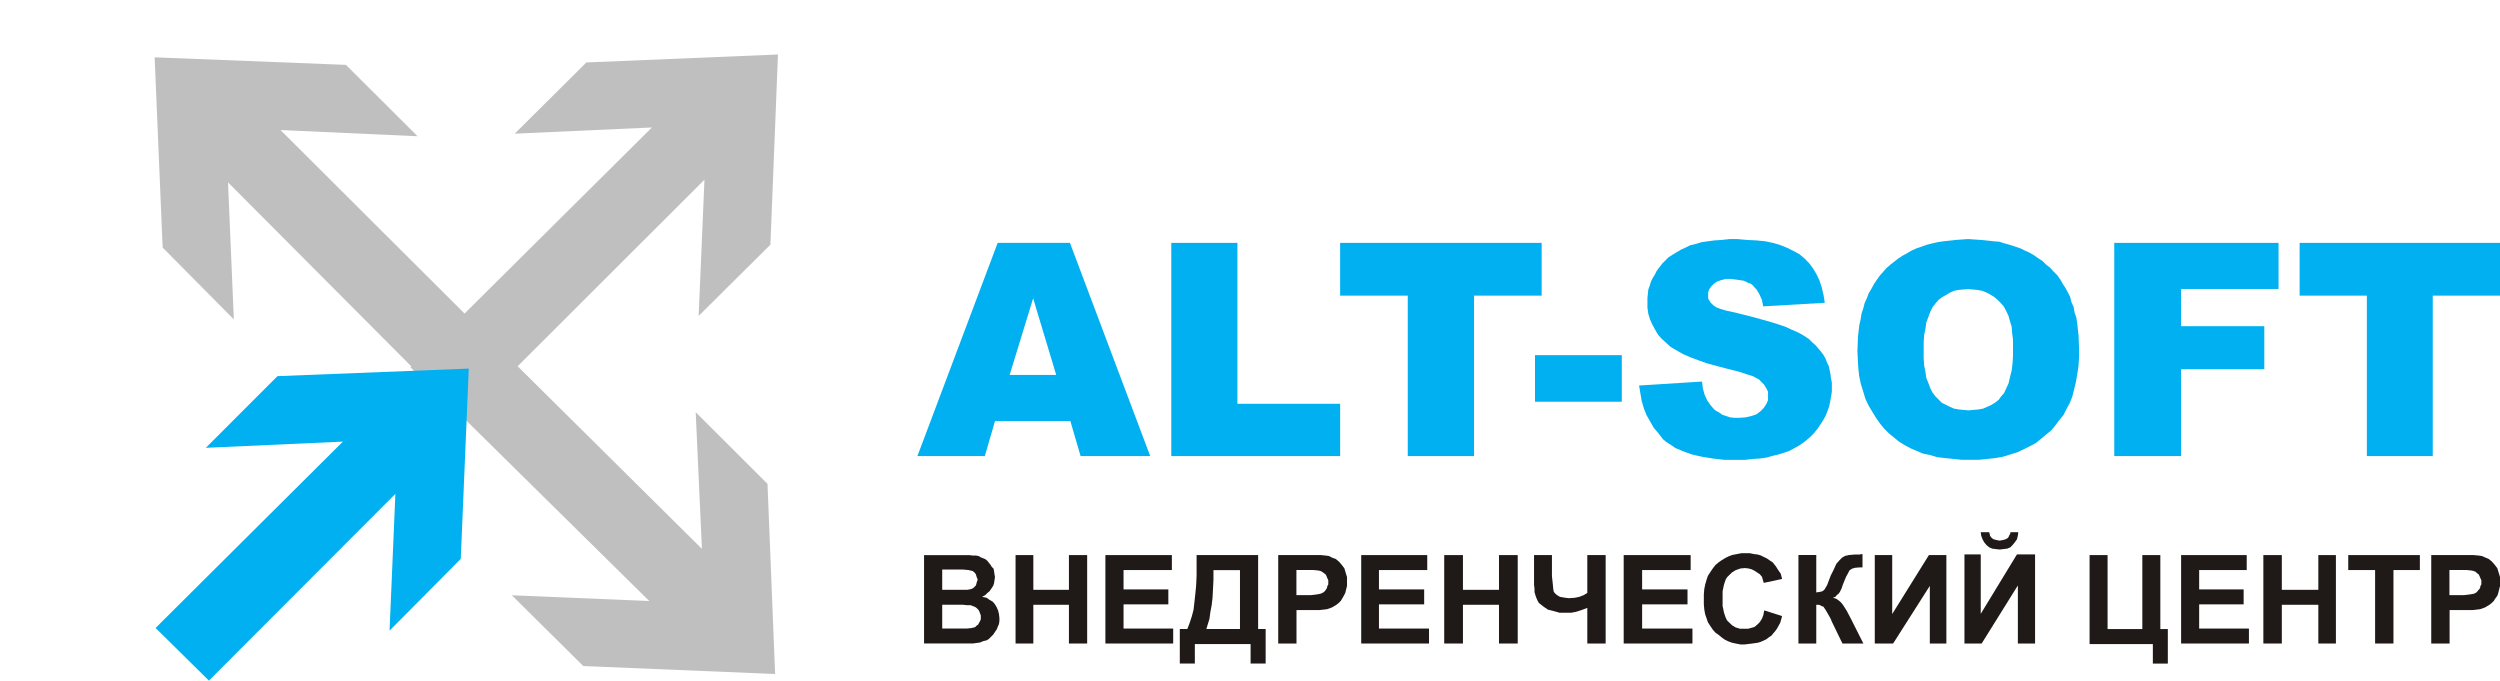 <?xml version="1.0" encoding="UTF-8"?> <svg xmlns="http://www.w3.org/2000/svg" width="191" height="52" viewBox="0 0 191 52" fill="none"> <g clip-path="url(#clip0_146_10919)"> <path fill-rule="evenodd" clip-rule="evenodd" d="M31.359 28.06L49.805 9.738L39.322 10.213L44.801 4.771L59.437 4.163L58.859 18.695L53.377 24.137L53.821 13.728L35.443 32.081L31.359 28.06Z" fill="#BFBFBF"></path> <path fill-rule="evenodd" clip-rule="evenodd" d="M39.276 27.713L53.627 41.932L53.151 31.494L58.638 36.968L59.219 51.494L44.561 50.886L39.105 45.479L49.604 45.919L35.219 31.731L39.276 27.713Z" fill="#BFBFBF"></path> <path fill-rule="evenodd" clip-rule="evenodd" d="M35.741 24.201L21.431 9.935L31.902 10.409L26.429 4.956L11.814 4.38L12.427 18.915L17.865 24.403L17.421 13.933L31.664 28.233L35.741 24.201Z" fill="#BFBFBF"></path> <path fill-rule="evenodd" clip-rule="evenodd" d="M11.887 47.976L26.197 33.739L15.726 34.213L21.199 28.737L35.814 28.161L35.202 42.702L29.763 48.178L30.207 37.731L15.964 52L11.887 47.976Z" fill="#00B0F0"></path> <path fill-rule="evenodd" clip-rule="evenodd" d="M80.694 28.647L78.932 22.789L77.136 28.647H80.694ZM81.779 32.168H76.019L75.241 34.844H70.09L76.222 18.556H81.744L87.876 34.844H82.557L81.776 32.168H81.779Z" fill="#00B0F0"></path> <path fill-rule="evenodd" clip-rule="evenodd" d="M89.487 18.556H94.539V30.849H102.387V34.844H89.487V18.556Z" fill="#00B0F0"></path> <path fill-rule="evenodd" clip-rule="evenodd" d="M102.387 18.556H117.782V22.586H112.616V34.844H107.552V22.586H102.387V18.556Z" fill="#00B0F0"></path> <path d="M123.905 27.134H117.274V30.692H123.905V27.134Z" fill="#00B0F0"></path> <path fill-rule="evenodd" clip-rule="evenodd" d="M125.226 29.454L130.034 29.151L130.101 29.692L130.234 30.163L130.438 30.603L130.673 30.941L130.876 31.179L131.041 31.346L131.346 31.517L131.581 31.685L131.883 31.786L132.185 31.887L132.521 31.922H132.858L133.363 31.887L133.801 31.786L134.001 31.72L134.204 31.65L134.373 31.517L134.506 31.416L134.741 31.179L134.944 30.875L135.078 30.568V30.264V29.929L134.944 29.657L134.776 29.388L134.506 29.116L134.373 28.98L134.17 28.879L133.935 28.745L133.598 28.644L132.893 28.407L131.95 28.17L131.178 27.967L130.438 27.765L129.764 27.528L129.126 27.29L128.589 27.053L128.116 26.784L127.646 26.512L127.277 26.177L126.941 25.873L126.671 25.566L126.436 25.161L126.235 24.791L126.067 24.418L125.931 23.978L125.864 23.506V23.066V22.763L125.899 22.424L125.931 22.12L126.032 21.849L126.134 21.51L126.267 21.241L126.436 20.969L126.569 20.7L126.772 20.428L127.007 20.124L127.242 19.89L127.477 19.653L127.747 19.482L128.084 19.279L128.421 19.077L128.789 18.909L129.126 18.738L129.564 18.637L129.999 18.504L130.469 18.435L130.974 18.368L131.514 18.333L132.118 18.267H132.756L133.496 18.333L134.204 18.368L134.875 18.435L135.513 18.571L136.053 18.738L136.558 18.941L137.028 19.178L137.466 19.415L137.87 19.754L138.203 20.092L138.508 20.497L138.775 20.937L139.013 21.443L139.178 21.95L139.315 22.525L139.416 23.133L134.706 23.405L134.608 22.896L134.405 22.456L134.303 22.288L134.204 22.12L134.036 21.95L133.935 21.817L133.766 21.681L133.563 21.611L133.363 21.51L133.194 21.443L132.756 21.377L132.219 21.308H131.851L131.479 21.409L131.178 21.51L130.943 21.681L130.739 21.883L130.571 22.12L130.504 22.355V22.592V22.794L130.571 22.93L130.707 23.133L130.876 23.304L131.111 23.471L131.447 23.607L131.918 23.741L132.556 23.877L134.036 24.25L135.348 24.62L135.885 24.791L136.39 24.959L136.825 25.161L137.228 25.332L137.565 25.5L137.902 25.702L138.203 25.904L138.441 26.142L138.708 26.379L138.911 26.616L139.112 26.851L139.315 27.122L139.483 27.426L139.582 27.695L139.718 27.967L139.785 28.271L139.852 28.61L139.887 28.913L139.953 29.217V29.556V29.929L139.887 30.334L139.82 30.704L139.75 31.043L139.617 31.416L139.483 31.751L139.28 32.125L139.08 32.428L138.877 32.732L138.607 33.071L138.34 33.343L138.038 33.612L137.733 33.849L137.431 34.051L137.06 34.254L136.691 34.456L136.288 34.592L135.85 34.728L135.415 34.83L134.944 34.963L134.439 35.032L133.9 35.064L133.328 35.133H132.791H131.749L130.876 35.032L130.034 34.896L129.294 34.728L128.621 34.491L127.982 34.219L127.747 34.051L127.477 33.881L127.277 33.748L127.042 33.545L126.706 33.105L126.334 32.666L126.067 32.191L125.797 31.72L125.594 31.21L125.426 30.638L125.327 30.062L125.226 29.454Z" fill="#00B0F0"></path> <path fill-rule="evenodd" clip-rule="evenodd" d="M146.968 26.749V27.325L147.002 27.901L147.104 28.407L147.171 28.881L147.339 29.287L147.475 29.66L147.647 29.998L147.885 30.302L148.123 30.539L148.36 30.776L148.7 30.944L148.97 31.08L149.275 31.216L149.649 31.283L149.989 31.317L150.395 31.352L150.769 31.317L151.144 31.283L151.518 31.216L151.823 31.08L152.127 30.944L152.4 30.776L152.705 30.539L152.873 30.302L153.111 30.033L153.282 29.66L153.454 29.287L153.555 28.847L153.692 28.306L153.758 27.765L153.793 27.189V25.939L153.726 25.433L153.692 24.959L153.555 24.519L153.454 24.145L153.282 23.775L153.079 23.402L152.841 23.133L152.603 22.896L152.365 22.693L152.093 22.525L151.788 22.358L151.448 22.222L151.109 22.155L150.734 22.12L150.36 22.086L149.954 22.12L149.579 22.155L149.275 22.222L148.97 22.358L148.7 22.525L148.395 22.693L148.125 22.896L147.887 23.165L147.649 23.468L147.478 23.807L147.342 24.18L147.174 24.62L147.107 25.094L147.005 25.601L146.97 26.142V26.749H146.968ZM141.912 26.715L141.947 25.734L142.049 24.854L142.15 24.415L142.217 23.975L142.353 23.57L142.455 23.165L142.626 22.792L142.762 22.418L142.966 22.08L143.169 21.707L143.372 21.403L143.61 21.064L143.88 20.761L144.118 20.492L144.422 20.223L144.727 19.985L145.032 19.748L145.337 19.546L145.711 19.343L146.05 19.14L146.425 18.973L146.831 18.837L147.205 18.701L147.612 18.599L148.053 18.498L148.494 18.432L149.411 18.331L150.36 18.264L151.344 18.331L152.293 18.432L152.734 18.466L153.175 18.602L153.549 18.704L153.956 18.84L154.362 18.976L154.701 19.143L155.076 19.311L155.415 19.514L155.755 19.751L156.06 19.953L156.332 20.223L156.637 20.46L156.875 20.729L157.18 21.033L157.418 21.371L157.586 21.675L157.789 21.979L157.992 22.352L158.161 22.69L158.262 23.095L158.431 23.468L158.497 23.874L158.634 24.279L158.7 24.718L158.802 25.63L158.837 26.576V27.285L158.802 27.927L158.7 28.604L158.599 29.18L158.462 29.755L158.326 30.296L158.123 30.802L157.885 31.242L157.647 31.717L157.307 32.122L157.035 32.495L156.695 32.9L156.321 33.204L155.914 33.542L155.54 33.846L155.099 34.083L154.623 34.32L154.115 34.558L153.573 34.725L153.03 34.893L152.452 34.995L151.843 35.061L151.199 35.128H149.875L149.231 35.061L148.587 34.995L148.009 34.928L147.432 34.757L146.924 34.656L146.448 34.453L145.972 34.251L145.531 34.014L145.09 33.745L144.716 33.441L144.309 33.102L143.935 32.729L143.63 32.356L143.325 31.916L143.056 31.477L142.751 30.97L142.513 30.464L142.342 29.888L142.173 29.347L142.037 28.705L141.97 28.063L141.935 27.421L141.901 26.712L141.912 26.715Z" fill="#00B0F0"></path> <path fill-rule="evenodd" clip-rule="evenodd" d="M161.53 18.556H174.081V22.077H166.632V24.921H172.993V28.207H166.632V34.844H161.53V18.556Z" fill="#00B0F0"></path> <path fill-rule="evenodd" clip-rule="evenodd" d="M175.692 18.556H191V22.586H185.863V34.844H180.828V22.586H175.692V18.556Z" fill="#00B0F0"></path> <path fill-rule="evenodd" clip-rule="evenodd" d="M71.985 46.205V48.019H73.883L74.222 47.984L74.359 47.95L74.495 47.915L74.597 47.814L74.733 47.713L74.8 47.58L74.867 47.478L74.933 47.31V47.007L74.867 46.839L74.832 46.738L74.765 46.605L74.698 46.538L74.597 46.437L74.495 46.37L74.327 46.304L74.159 46.237H73.889L73.549 46.202H71.991L71.985 46.205ZM71.985 43.518V45.062H73.883L74.086 45.028L74.222 44.993L74.359 44.927L74.46 44.825L74.562 44.724L74.597 44.591L74.632 44.458L74.698 44.29L74.632 44.122L74.597 44.021L74.562 43.888L74.495 43.787L74.394 43.685L74.292 43.619L74.124 43.584L73.987 43.55L73.581 43.515H71.988L71.985 43.518ZM70.595 42.41H74.051L74.321 42.444H74.559L74.762 42.479L74.93 42.58L75.099 42.647L75.267 42.713L75.435 42.846L75.537 42.98L75.673 43.147L75.775 43.315L75.911 43.448L75.946 43.651L75.981 43.885L76.016 44.088L75.981 44.322L75.946 44.556L75.879 44.759L75.743 44.961L75.607 45.164L75.438 45.3L75.27 45.468L75.032 45.601L75.371 45.667L75.609 45.835L75.847 45.968L76.016 46.171L76.152 46.405L76.254 46.639L76.32 46.908L76.355 47.209V47.444L76.32 47.678L76.219 47.912L76.152 48.08L76.016 48.282L75.879 48.485L75.711 48.653L75.543 48.821L75.374 48.922L75.105 48.988L74.867 49.09L74.597 49.124L74.359 49.159H70.598V42.404L70.595 42.41Z" fill="#1F1A17"></path> <path fill-rule="evenodd" clip-rule="evenodd" d="M77.589 49.165V42.409H78.947V45.062H81.666V42.409H83.059V49.165H81.666V46.205H78.947V49.165H77.589Z" fill="#1F1A17"></path> <path fill-rule="evenodd" clip-rule="evenodd" d="M84.452 49.165V42.409H89.531V43.552H85.839V45.031H89.261V46.173H85.839V48.022H89.632V49.165H84.452Z" fill="#1F1A17"></path> <path fill-rule="evenodd" clip-rule="evenodd" d="M92.708 43.558V44.302L92.674 44.979L92.639 45.656L92.572 46.231L92.47 46.772L92.404 47.279L92.267 47.718L92.166 48.057H94.734V43.558H92.705H92.708ZM91.423 42.407H96.121V48.057H96.696V50.695H95.546V49.205H91.286V50.695H90.137V48.057H90.712L90.88 47.617L91.048 47.111L91.185 46.602L91.251 46.026L91.318 45.418L91.385 44.741L91.42 43.963V42.407H91.423Z" fill="#1F1A17"></path> <path fill-rule="evenodd" clip-rule="evenodd" d="M99.046 43.552V45.467H100.164L100.468 45.433L100.706 45.398L100.875 45.363L101.043 45.297L101.144 45.23L101.246 45.129L101.313 45.028L101.379 44.926L101.414 44.759L101.481 44.657V44.322L101.414 44.189L101.348 44.021L101.281 43.888L101.144 43.786L101.008 43.685L100.872 43.619L100.703 43.584L100.329 43.549H99.04L99.046 43.552ZM97.656 49.165V42.409H100.909L101.284 42.444L101.522 42.479L101.792 42.612L102.064 42.713L102.302 42.916L102.505 43.15L102.709 43.419L102.81 43.755L102.912 44.09V44.761L102.845 45.031L102.778 45.3L102.677 45.502L102.54 45.736L102.439 45.904L102.27 46.072L102.102 46.205L101.763 46.408L101.388 46.541L101.118 46.575L100.779 46.61H99.052V49.165H97.662H97.656Z" fill="#1F1A17"></path> <path fill-rule="evenodd" clip-rule="evenodd" d="M103.997 49.165V42.409H109.041V43.552H105.352V45.031H108.806V46.173H105.352V48.022H109.177V49.165H103.997Z" fill="#1F1A17"></path> <path fill-rule="evenodd" clip-rule="evenodd" d="M110.338 49.165V42.409H111.769V45.062H114.523V42.409H115.954V49.165H114.523V46.205H111.769V49.165H110.338Z" fill="#1F1A17"></path> <path fill-rule="evenodd" clip-rule="evenodd" d="M117.201 42.409H118.568V44.021L118.638 44.66L118.673 45.031L118.705 45.198L118.774 45.3L118.876 45.401L119.012 45.502L119.183 45.6L119.389 45.635L119.596 45.67L119.868 45.702L120.312 45.67L120.655 45.6L120.997 45.467L121.27 45.3V42.409H122.672V49.165H121.27V46.442L120.826 46.61L120.414 46.743L120.04 46.813H119.627H119.149L118.673 46.677L118.261 46.575L117.918 46.341L117.747 46.205L117.579 46.072L117.474 45.904L117.373 45.67L117.303 45.467L117.236 45.233V44.964L117.201 44.695V42.409Z" fill="#1F1A17"></path> <path fill-rule="evenodd" clip-rule="evenodd" d="M124.05 49.165V42.409H129.166V43.552H125.458V45.031H128.926V46.173H125.458V48.022H129.303V49.165H124.05Z" fill="#1F1A17"></path> <path fill-rule="evenodd" clip-rule="evenodd" d="M134.785 46.633L136.152 47.067L136.015 47.568L135.777 48.002L135.638 48.202L135.47 48.401L135.33 48.569L135.127 48.702L134.956 48.835L134.75 48.936L134.512 49.038L134.306 49.104L133.83 49.171L133.282 49.237H132.974L132.634 49.171L132.327 49.104L132.051 49.003L131.778 48.87L131.54 48.702L131.299 48.502L131.061 48.335L130.855 48.103L130.652 47.802L130.481 47.536L130.38 47.235L130.275 46.934L130.208 46.567L130.173 46.168V45.8V45.401L130.208 44.999L130.275 44.666L130.38 44.299L130.481 43.998L130.652 43.732L130.855 43.431L131.061 43.165L131.299 42.965L131.54 42.797L131.813 42.632L132.086 42.496L132.359 42.398L132.701 42.331L133.044 42.265H133.418H133.691L133.998 42.331L134.274 42.363L134.512 42.43L134.785 42.566L134.991 42.664L135.229 42.832L135.435 42.965L135.673 43.266L135.844 43.532L136.05 43.833L136.152 44.232L134.75 44.533L134.683 44.299L134.614 44.064L134.442 43.865L134.239 43.732L134.033 43.599L133.83 43.497L133.589 43.431L133.316 43.399L132.974 43.431L132.6 43.564L132.327 43.732L132.086 43.966L131.95 44.099L131.848 44.267L131.778 44.467L131.712 44.666L131.607 45.167V45.699V46.301L131.712 46.801L131.778 47.001L131.848 47.2L131.95 47.403L132.086 47.536L132.327 47.767L132.6 47.935L132.939 48.037H133.282H133.554L133.795 47.97L134.033 47.904L134.239 47.736L134.442 47.536L134.614 47.267L134.718 47.001L134.785 46.633Z" fill="#1F1A17"></path> <path fill-rule="evenodd" clip-rule="evenodd" d="M137.4 42.404H138.763V45.262L138.964 45.23L139.164 45.196L139.297 45.129L139.399 45.028L139.596 44.692L139.863 43.983L140.098 43.515L140.296 43.078L140.531 42.809L140.731 42.606L140.963 42.47L141.262 42.404L141.663 42.369H142.095L142.162 42.337H142.295V43.347H142.095L141.729 43.379L141.497 43.445L141.297 43.581L141.195 43.784L141.03 44.085L140.798 44.657L140.696 44.961L140.563 45.23L140.464 45.363L140.331 45.465L140.229 45.598L140.032 45.667L140.264 45.734L140.464 45.867L140.629 46.003L140.798 46.205L141.097 46.677L141.43 47.313L142.362 49.165H140.763L139.93 47.449L139.898 47.348L139.863 47.281L139.831 47.215L139.698 46.978L139.463 46.575L139.297 46.338L139.164 46.306L139.065 46.237L138.932 46.205H138.763V49.165H137.4V42.404Z" fill="#1F1A17"></path> <path fill-rule="evenodd" clip-rule="evenodd" d="M143.233 42.409H144.565V46.911L147.368 42.409H148.703V49.165H147.438V44.761L144.634 49.165H143.233V42.409Z" fill="#1F1A17"></path> <path fill-rule="evenodd" clip-rule="evenodd" d="M153.59 40.659H154.196L154.162 40.931L154.095 41.203L153.927 41.44L153.758 41.643L153.59 41.813L153.355 41.915L153.05 41.95L152.78 41.984L152.476 41.95L152.206 41.915L151.971 41.813L151.767 41.643L151.599 41.44L151.466 41.203L151.364 40.931L151.329 40.659H151.971L152.005 40.76L152.04 40.931L152.107 41.032L152.209 41.134L152.31 41.2L152.444 41.235L152.58 41.27L152.783 41.304L152.951 41.27L153.12 41.235L153.221 41.2L153.355 41.134L153.456 41.032L153.491 40.931L153.593 40.76V40.659H153.59ZM150.081 42.355H151.329V46.897L154.095 42.355H155.479V49.165H154.165V44.727L151.399 49.165H150.084V42.355H150.081Z" fill="#1F1A17"></path> <path fill-rule="evenodd" clip-rule="evenodd" d="M159.644 42.409H161.019V48.06H163.674V42.409H165.05V48.06H165.622V50.698H164.478V49.208H159.644V42.409Z" fill="#1F1A17"></path> <path fill-rule="evenodd" clip-rule="evenodd" d="M166.637 49.165V42.409H171.649V43.552H168.016V45.031H171.414V46.173H168.016V48.022H171.818V49.165H166.637Z" fill="#1F1A17"></path> <path fill-rule="evenodd" clip-rule="evenodd" d="M172.92 49.165V42.409H174.331V45.062H177.12V42.409H178.463V49.165H177.12V46.205H174.331V49.165H172.92Z" fill="#1F1A17"></path> <path fill-rule="evenodd" clip-rule="evenodd" d="M181.458 49.165V43.552H179.406V42.409H184.877V43.552H182.86V49.165H181.458Z" fill="#1F1A17"></path> <path fill-rule="evenodd" clip-rule="evenodd" d="M187.137 43.552V45.467H188.255L188.559 45.433L188.797 45.398L189 45.363L189.137 45.297L189.238 45.23L189.305 45.129L189.407 45.028L189.474 44.926L189.508 44.759L189.575 44.657V44.322L189.508 44.189L189.442 44.021L189.375 43.888L189.238 43.786L189.137 43.685L188.969 43.619L188.8 43.584L188.429 43.549H187.14L187.137 43.552ZM185.747 49.165V42.409H189L189.375 42.444L189.613 42.479L189.918 42.612L190.155 42.713L190.393 42.916L190.597 43.15L190.8 43.419L190.901 43.755L191.003 44.09V44.761L190.936 45.031L190.869 45.3L190.803 45.502L190.634 45.736L190.533 45.904L190.364 46.072L190.196 46.205L189.857 46.408L189.485 46.541L189.215 46.575L188.911 46.61H187.149V49.165H185.759H185.747Z" fill="#1F1A17"></path> </g> <defs> <clipPath id="clip0_146_10919"> <rect width="191" height="52" fill="white"></rect> </clipPath> </defs> </svg> 